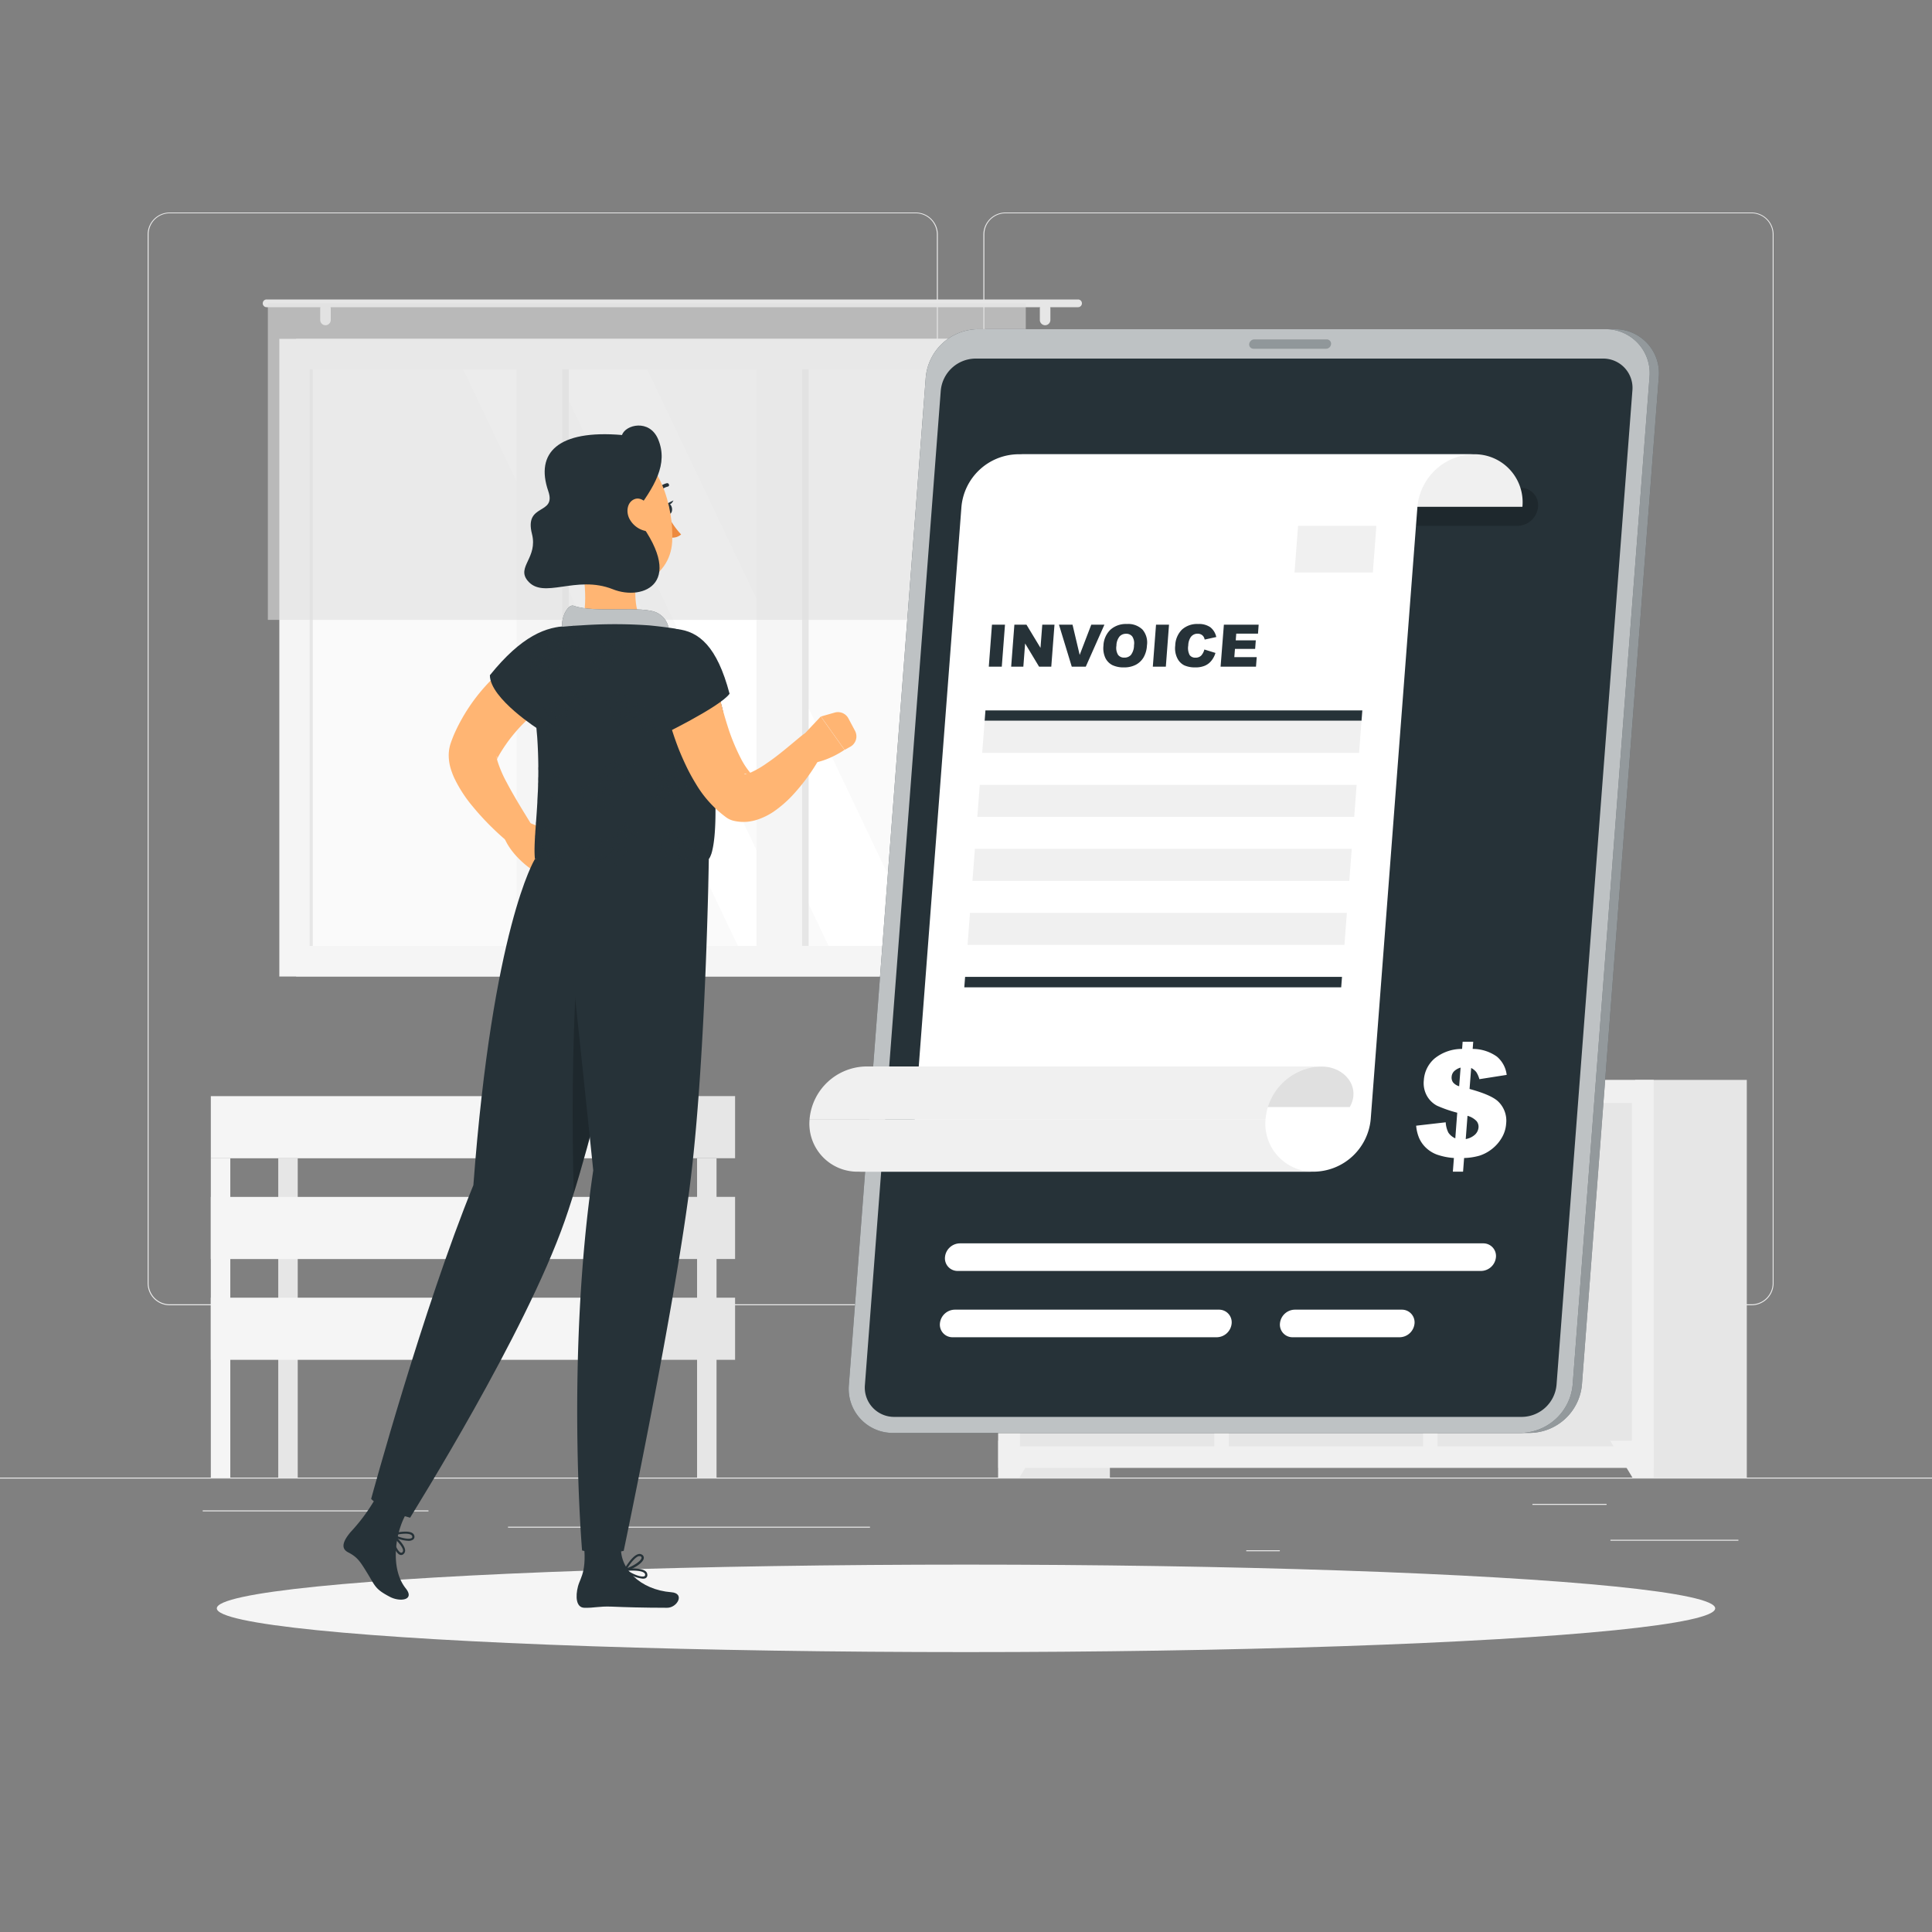 <svg xmlns="http://www.w3.org/2000/svg" viewBox="0 0 500 500"><rect x="0" y="0" width="500" height="500" fill="#808080" stroke="none"/><g id="freepik--background-complete--inject-61"><rect y="382.4" width="500" height="0.25" style="fill:#ebebeb"></rect><rect x="416.78" y="398.49" width="33.12" height="0.25" style="fill:#ebebeb"></rect><rect x="322.53" y="401.21" width="8.69" height="0.25" style="fill:#ebebeb"></rect><rect x="396.59" y="389.21" width="19.19" height="0.25" style="fill:#ebebeb"></rect><rect x="52.46" y="390.89" width="43.19" height="0.25" style="fill:#ebebeb"></rect><rect x="104.56" y="390.89" width="6.33" height="0.25" style="fill:#ebebeb"></rect><rect x="131.47" y="395.11" width="93.68" height="0.25" style="fill:#ebebeb"></rect><path d="M237,337.8H43.91a5.71,5.71,0,0,1-5.7-5.71V60.66A5.71,5.71,0,0,1,43.91,55H237a5.71,5.71,0,0,1,5.71,5.71V332.09A5.71,5.71,0,0,1,237,337.8ZM43.91,55.2a5.46,5.46,0,0,0-5.45,5.46V332.09a5.46,5.46,0,0,0,5.45,5.46H237a5.47,5.47,0,0,0,5.46-5.46V60.66A5.47,5.47,0,0,0,237,55.2Z" style="fill:#ebebeb"></path><path d="M453.31,337.8H260.21a5.72,5.72,0,0,1-5.71-5.71V60.66A5.72,5.72,0,0,1,260.21,55h193.1A5.71,5.71,0,0,1,459,60.66V332.09A5.71,5.71,0,0,1,453.31,337.8ZM260.21,55.2a5.47,5.47,0,0,0-5.46,5.46V332.09a5.47,5.47,0,0,0,5.46,5.46h193.1a5.47,5.47,0,0,0,5.46-5.46V60.66a5.47,5.47,0,0,0-5.46-5.46Z" style="fill:#ebebeb"></path><rect x="258.34" y="279.48" width="28.89" height="102.92" transform="translate(545.58 661.88) rotate(180)" style="fill:#e6e6e6"></rect><polygon points="263.83 382.4 258.34 382.4 258.34 372.86 269.58 372.86 263.83 382.4" style="fill:#f0f0f0"></polygon><rect x="423.17" y="279.48" width="28.89" height="102.92" transform="translate(875.24 661.88) rotate(180)" style="fill:#e6e6e6"></rect><rect x="258.34" y="279.48" width="169.62" height="100.42" transform="translate(686.31 659.37) rotate(180)" style="fill:#f0f0f0"></rect><rect x="352.74" y="304.74" width="88.88" height="50.28" transform="translate(67.3 727.06) rotate(-90)" style="fill:#e6e6e6"></rect><path d="M392.21,290.54h9.94a14.77,14.77,0,0,0,11.43-5.74h-32.8A14.8,14.8,0,0,0,392.21,290.54Z" style="fill:#f0f0f0"></path><rect x="298.71" y="304.74" width="88.88" height="50.28" transform="translate(13.27 673.04) rotate(-90)" style="fill:#e6e6e6"></rect><path d="M337.67,290.54h9.95A14.77,14.77,0,0,0,359,284.8H326.25A14.77,14.77,0,0,0,337.67,290.54Z" style="fill:#f0f0f0"></path><rect x="244.68" y="304.74" width="88.88" height="50.28" transform="translate(-40.76 619.01) rotate(-90)" style="fill:#e6e6e6"></rect><path d="M283.64,290.54h9.95A14.77,14.77,0,0,0,305,284.8H272.22A14.77,14.77,0,0,0,283.64,290.54Z" style="fill:#f0f0f0"></path><polygon points="422.48 382.4 427.96 382.4 427.96 372.86 416.72 372.86 422.48 382.4" style="fill:#f0f0f0"></polygon><rect x="76.65" y="87.69" width="193.83" height="165.03" transform="translate(347.13 340.41) rotate(180)" style="fill:#e6e6e6"></rect><rect x="72.29" y="87.69" width="196.29" height="165.03" transform="translate(340.87 340.41) rotate(180)" style="fill:#f5f5f5"></rect><rect x="95.84" y="79.89" width="149.19" height="180.63" transform="translate(340.64 -0.23) rotate(90)" style="fill:#fafafa"></rect><polygon points="238.59 244.8 167.5 95.61 143.35 95.61 214.44 244.8 238.59 244.8" style="fill:#fff"></polygon><polygon points="207.6 244.8 136.5 95.61 119.88 95.61 190.97 244.8 207.6 244.8" style="fill:#fff"></polygon><rect x="67.92" y="165.53" width="149.19" height="9.34" transform="translate(312.73 27.68) rotate(90)" style="fill:#e6e6e6"></rect><rect x="130.01" y="165.53" width="149.19" height="9.34" transform="translate(374.81 -34.41) rotate(90)" style="fill:#e6e6e6"></rect><rect x="59.55" y="163.87" width="160.11" height="11.81" transform="translate(309.38 30.17) rotate(90)" style="fill:#f5f5f5"></rect><rect x="121.64" y="163.87" width="160.11" height="11.81" transform="translate(371.46 -31.92) rotate(90)" style="fill:#f5f5f5"></rect><rect x="5.94" y="169.79" width="149.19" height="0.83" transform="translate(250.74 89.67) rotate(90)" style="fill:#e6e6e6"></rect><path d="M69,77.5H279a1,1,0,0,1,1,1h0a1,1,0,0,1-1,1H69a1,1,0,0,1-1-1h0A1,1,0,0,1,69,77.5Z" style="fill:#e6e6e6"></path><path d="M270.48,84.17h0a1.37,1.37,0,0,0,1.36-1.37V79.87a1.36,1.36,0,0,0-1.36-1.36h0a1.37,1.37,0,0,0-1.37,1.36V82.8A1.38,1.38,0,0,0,270.48,84.17Z" style="fill:#e6e6e6"></path><path d="M84.23,84.17h0A1.38,1.38,0,0,0,85.6,82.8V79.87a1.37,1.37,0,0,0-1.37-1.36h0a1.36,1.36,0,0,0-1.36,1.36V82.8A1.37,1.37,0,0,0,84.23,84.17Z" style="fill:#e6e6e6"></path><rect x="69.33" y="78.51" width="196.15" height="81.91" transform="translate(334.8 238.93) rotate(180)" style="fill:#e0e0e0;opacity:0.6"></rect><rect x="72.01" y="299.75" width="5.04" height="82.64" transform="translate(149.06 682.15) rotate(180)" style="fill:#e6e6e6"></rect><rect x="162.95" y="283.67" width="27.29" height="16.08" style="fill:#e6e6e6"></rect><rect x="54.56" y="283.67" width="108.39" height="16.08" transform="translate(217.51 583.43) rotate(180)" style="fill:#f5f5f5"></rect><rect x="162.95" y="309.75" width="27.29" height="16.08" style="fill:#e6e6e6"></rect><rect x="54.56" y="309.75" width="108.39" height="16.08" transform="translate(217.51 635.59) rotate(180)" style="fill:#f5f5f5"></rect><rect x="162.95" y="335.84" width="27.29" height="16.08" style="fill:#e6e6e6"></rect><rect x="54.56" y="335.84" width="108.39" height="16.08" transform="translate(217.51 687.76) rotate(180)" style="fill:#f5f5f5"></rect><rect x="180.4" y="299.75" width="5.04" height="82.64" transform="translate(365.84 682.15) rotate(180)" style="fill:#e6e6e6"></rect><rect x="157.91" y="299.75" width="5.04" height="82.64" transform="translate(320.86 682.15) rotate(180)" style="fill:#f5f5f5"></rect><rect x="54.56" y="299.75" width="5.04" height="82.64" transform="translate(114.16 682.15) rotate(180)" style="fill:#f5f5f5"></rect></g><g id="freepik--Shadow--inject-61"><ellipse id="freepik--path--inject-61" cx="250" cy="416.24" rx="193.89" ry="11.32" style="fill:#f5f5f5"></ellipse></g><g id="freepik--Invoice--inject-61"><path d="M396,370.84H233.6a11.4,11.4,0,0,1-11.49-12.44L242,97.63A13.7,13.7,0,0,1,255.4,85.19H417.8a11.39,11.39,0,0,1,11.49,12.44L409.4,358.4A13.71,13.71,0,0,1,396,370.84Z" style="fill:#263238"></path><path d="M396,370.84H233.6a11.4,11.4,0,0,1-11.49-12.44L242,97.63A13.7,13.7,0,0,1,255.4,85.19H417.8a11.39,11.39,0,0,1,11.49,12.44L409.4,358.4A13.71,13.71,0,0,1,396,370.84Z" style="fill:#fff;opacity:0.5"></path><path d="M393.59,370.84H231.18a11.4,11.4,0,0,1-11.49-12.44l19.9-260.77A13.7,13.7,0,0,1,253,85.19h162.4a11.39,11.39,0,0,1,11.49,12.44L407,358.4A13.7,13.7,0,0,1,393.59,370.84Z" style="fill:#263238"></path><path d="M393.59,370.84H231.18a11.4,11.4,0,0,1-11.49-12.44l19.9-260.77A13.7,13.7,0,0,1,253,85.19h162.4a11.39,11.39,0,0,1,11.49,12.44L407,358.4A13.7,13.7,0,0,1,393.59,370.84Z" style="fill:#fff;opacity:0.7"></path><path d="M231.5,366.69a7.58,7.58,0,0,1-7.66-8.29l19.63-257.31a9.11,9.11,0,0,1,8.93-8.29H414.8a7.58,7.58,0,0,1,7.66,8.29L402.83,358.4a9.11,9.11,0,0,1-8.92,8.29Z" style="fill:#263238"></path><path d="M392.76,136.08H276.54a4.5,4.5,0,0,1-4.54-4.92h0a5.42,5.42,0,0,1,5.29-4.91H393.51a4.49,4.49,0,0,1,4.54,4.91h0A5.4,5.4,0,0,1,392.76,136.08Z" style="opacity:0.2"></path><path d="M343.18,90.26H324.41a1.11,1.11,0,0,1-1.12-1.21h0a1.34,1.34,0,0,1,1.3-1.21h18.78a1.11,1.11,0,0,1,1.11,1.21h0A1.32,1.32,0,0,1,343.18,90.26Z" style="fill:#263238;opacity:0.3"></path><path d="M276,131.16a12.42,12.42,0,0,0-12.56-13.6h118A12.42,12.42,0,0,1,394,131.16Z" style="fill:#f0f0f0"></path><path d="M263.47,117.56a14.94,14.94,0,0,0-14.65,13.6L236.73,289.63a14.93,14.93,0,0,1-14.64,13.6h118a14.94,14.94,0,0,0,14.65-13.6l12.09-158.47a14.93,14.93,0,0,1,14.64-13.6Z" style="fill:#fff"></path><path d="M327.52,289.63a12.42,12.42,0,0,0,12.56,13.6h-118a12.42,12.42,0,0,1-12.56-13.6Z" style="fill:#f0f0f0"></path><path d="M258.45,286.5c.45-5.79-1.37-10.47-7.15-10.47h90.86c5.78,0,10.13,5.29,7.16,10.47Z" style="fill:#e0e0e0"></path><path d="M327.52,289.63A14.93,14.93,0,0,1,342.16,276h-118a14.93,14.93,0,0,0-14.64,13.6Z" style="fill:#f0f0f0"></path><path d="M383.31,328.92H247.86a3.27,3.27,0,0,1-3.3-3.57h0a3.93,3.93,0,0,1,3.84-3.57H383.86a3.27,3.27,0,0,1,3.29,3.57h0A3.93,3.93,0,0,1,383.31,328.92Z" style="fill:#fff"></path><path d="M314.91,346.08H246.55a3.26,3.26,0,0,1-3.3-3.57h0a3.93,3.93,0,0,1,3.84-3.57h68.36a3.27,3.27,0,0,1,3.3,3.57h0A3.93,3.93,0,0,1,314.91,346.08Z" style="fill:#fff"></path><path d="M362.24,346.08H334.55a3.26,3.26,0,0,1-3.3-3.57h0a3.93,3.93,0,0,1,3.84-3.57h27.69a3.28,3.28,0,0,1,3.3,3.57h0A3.93,3.93,0,0,1,362.24,346.08Z" style="fill:#fff"></path><path d="M389.93,278.18l-7.07,1.11a6.52,6.52,0,0,0-.81-1.85,4.17,4.17,0,0,0-1.31-1.05l-.42,5.43q5.6,1.53,7.38,3.22a6.86,6.86,0,0,1,2.09,5.76,8.21,8.21,0,0,1-1.2,3.76,10.12,10.12,0,0,1-2.54,2.85,10.28,10.28,0,0,1-3.14,1.67,15.84,15.84,0,0,1-4,.61l-.27,3.54H376l.27-3.54a16.86,16.86,0,0,1-4.41-.89A8.31,8.31,0,0,1,369,297a7.76,7.76,0,0,1-1.73-2.47,10.58,10.58,0,0,1-.77-3.2l7.65-.88a6.72,6.72,0,0,0,.7,2.69,4.21,4.21,0,0,0,1.78,1.46l.5-6.63a33.38,33.38,0,0,1-5.24-1.82,6.49,6.49,0,0,1-2.56-2.47,6.78,6.78,0,0,1-.84-4.15,8.06,8.06,0,0,1,2.76-5.58,11.24,11.24,0,0,1,7.14-2.49l.14-1.86h2.74l-.14,1.86a10.8,10.8,0,0,1,6.28,2A7.3,7.3,0,0,1,389.93,278.18ZM378,276.3a3.9,3.9,0,0,0-1.74,1,2.26,2.26,0,0,0-.58,1.38,2.14,2.14,0,0,0,.37,1.44,3.21,3.21,0,0,0,1.58,1Zm1.33,18.49a4.78,4.78,0,0,0,2.43-1.18,2.9,2.9,0,0,0,.88-1.83,2.28,2.28,0,0,0-.5-1.63,5.09,5.09,0,0,0-2.35-1.38Z" style="fill:#fff"></path><path d="M256.72,161.67h3.37l-.83,10.86H255.9Z" style="fill:#263238"></path><path d="M262.52,161.67h3.13l3.63,6,.46-6h3.16l-.83,10.86h-3.16l-3.61-6-.46,6h-3.15Z" style="fill:#263238"></path><path d="M274.06,161.67h3.51l1.85,7.82,3-7.82h3.4L281,172.53h-3.63Z" style="fill:#263238"></path><path d="M285.57,167.11a6.08,6.08,0,0,1,1.8-4.14,6,6,0,0,1,4.24-1.48,5.31,5.31,0,0,1,4.07,1.45,5.14,5.14,0,0,1,1.15,4.08,6.93,6.93,0,0,1-.88,3.12,5.12,5.12,0,0,1-2,1.9,6.45,6.45,0,0,1-3.07.68,6.64,6.64,0,0,1-3-.59,4.11,4.11,0,0,1-1.81-1.85A6,6,0,0,1,285.57,167.11Zm3.36,0a3.45,3.45,0,0,0,.43,2.37,1.91,1.91,0,0,0,1.61.71,2.21,2.21,0,0,0,1.72-.7,4.17,4.17,0,0,0,.79-2.52,3.18,3.18,0,0,0-.45-2.25,1.93,1.93,0,0,0-1.62-.7,2.21,2.21,0,0,0-1.69.72A3.9,3.9,0,0,0,288.93,167.12Z" style="fill:#263238"></path><path d="M299.18,161.67h3.36l-.82,10.86h-3.37Z" style="fill:#263238"></path><path d="M311.69,168.09l2.87.89a5.85,5.85,0,0,1-1.09,2.06,4.35,4.35,0,0,1-1.67,1.25,6.06,6.06,0,0,1-2.44.43,6.72,6.72,0,0,1-2.85-.52,4,4,0,0,1-1.8-1.81,5.76,5.76,0,0,1-.56-3.31,6.06,6.06,0,0,1,1.75-4.15,5.83,5.83,0,0,1,4.16-1.44,5.15,5.15,0,0,1,3.16.83,4.38,4.38,0,0,1,1.55,2.54l-3,.66a2.36,2.36,0,0,0-.27-.72,1.64,1.64,0,0,0-.64-.59,1.9,1.9,0,0,0-.9-.21,2.13,2.13,0,0,0-1.82.92,4.05,4.05,0,0,0-.62,2.13,3.92,3.92,0,0,0,.36,2.48,1.75,1.75,0,0,0,1.49.67,2,2,0,0,0,1.5-.54A3.75,3.75,0,0,0,311.69,168.09Z" style="fill:#263238"></path><path d="M316.74,161.67h9l-.17,2.32h-5.63l-.13,1.73H325l-.17,2.21h-5.22l-.17,2.14h5.8l-.19,2.46h-9.16Z" style="fill:#263238"></path><polygon points="352.36 186.55 254.83 186.55 255.03 183.85 352.57 183.85 352.36 186.55" style="fill:#263238"></polygon><polygon points="352.36 186.55 254.83 186.55 254.19 194.84 351.73 194.84 352.36 186.55" style="fill:#f0f0f0"></polygon><polygon points="351.1 203.12 253.56 203.12 252.93 211.4 350.47 211.4 351.1 203.12" style="fill:#f0f0f0"></polygon><polygon points="349.83 219.68 252.3 219.68 251.67 227.97 349.2 227.97 349.83 219.68" style="fill:#f0f0f0"></polygon><polygon points="348.57 236.25 251.03 236.25 250.4 244.53 347.94 244.53 348.57 236.25" style="fill:#f0f0f0"></polygon><polygon points="347.1 255.52 249.56 255.52 249.77 252.81 347.31 252.81 347.1 255.52" style="fill:#263238"></polygon><polygon points="335.94 136.08 356.21 136.08 355.29 148.17 335.02 148.17 335.94 136.08" style="fill:#f0f0f0"></polygon></g><g id="freepik--Character--inject-61"><path d="M137.18,213l3.62,1.45a8.13,8.13,0,0,1,3.36,2.52l1.66,2.1a3.67,3.67,0,0,1-.12,4.71l-1.76,2a3.69,3.69,0,0,1-5.24.31L137,224.59s-5.2-3.65-6.73-8.48l1-1A6.91,6.91,0,0,1,137.18,213Z" style="fill:#ffb573"></path><path d="M147.1,177.92l-1.18.78-1.31.9c-.87.62-1.75,1.26-2.6,1.91-1.71,1.33-3.37,2.7-4.91,4.16a40.48,40.48,0,0,0-7.74,9.42c-.25.42-.47.84-.68,1.27l-.16.32a4.11,4.11,0,0,0,.1-.41,1.24,1.24,0,0,0,0-.5c-.09-.29-.1.46.13,1.2a30.74,30.74,0,0,0,2.39,5.54c2.06,3.94,4.64,8,7.08,12l.06.11a3.52,3.52,0,0,1-1.17,4.83,3.56,3.56,0,0,1-4-.23,65.47,65.47,0,0,1-5.71-5,67.87,67.87,0,0,1-5.22-5.69,34.63,34.63,0,0,1-4.59-7.13,19.21,19.21,0,0,1-.94-2.46,12.24,12.24,0,0,1-.52-3.37,9.88,9.88,0,0,1,.25-2.3,10.93,10.93,0,0,1,.38-1.27l.19-.51c.25-.69.53-1.36.82-2a46.9,46.9,0,0,1,9.54-13.69,60.75,60.75,0,0,1,6-5.37c1.06-.82,2.13-1.62,3.24-2.37.56-.38,1.12-.76,1.7-1.12l.89-.54,1-.58a7,7,0,0,1,7.36,11.88Z" style="fill:#ffb573"></path><path d="M147.22,162.05c-5.84,0-12.24,2.53-20.44,12.7,0,6.07,12.81,14.14,12.81,14.14S160.59,162,147.22,162.05Z" style="fill:#263238"></path><path d="M103.83,402.44a1.18,1.18,0,0,1-.31-.05c-1.21-.43-2.35-3.51-2.42-5.23a.26.26,0,0,1,.15-.26.29.29,0,0,1,.31,0c.13.11,3.14,2.58,3.28,4.24a1.17,1.17,0,0,1-.27.9A1,1,0,0,1,103.83,402.44Zm-2.09-4.61c.27,1.63,1.2,3.75,2,4a.37.37,0,0,0,.43-.16.61.61,0,0,0,.14-.48C104.2,400.24,102.72,398.71,101.74,397.83Z" style="fill:#263238"></path><path d="M105.71,398.77a9.74,9.74,0,0,1-4.49-1.38.29.29,0,0,1-.12-.28.29.29,0,0,1,.21-.23c.16,0,3.93-1,5.35-.16a1.15,1.15,0,0,1,.57.75.92.92,0,0,1-.36,1A2.06,2.06,0,0,1,105.71,398.77Zm-3.57-1.51c1.47.74,3.74,1.24,4.41.78.1-.07.19-.17.13-.44a.58.58,0,0,0-.31-.4C105.54,396.69,103.43,397,102.14,397.26Z" style="fill:#263238"></path><path d="M90.74,396.49A47.12,47.12,0,0,0,98.2,385.9s9.28,2.28,7.46,5c-3.31,4.85-4.92,14.82-.66,20.16,2.43,3.05-1.41,3.56-4,2.25-4-2.07-3.87-2.85-6-6.28-1.8-2.93-2.51-4.08-5-5.34C88,400.6,89,398.56,90.74,396.49Z" style="fill:#263238"></path><path d="M169.44,222.33S156,287.93,146.14,316c-10.34,29.42-38.89,74.83-40,76.78-4.06-1.09-7.68-2.51-10.09-4.86,0,0,13.4-49.25,26.46-81.2,5-66.7,15.89-84.34,15.89-84.34Z" style="fill:#263238"></path><path d="M148.91,257.43c-.61,12.69-1,30.14-.43,51.38,4.11-13.24,8.58-31.19,12.34-47.3C158.31,258.16,154.41,256.55,148.91,257.43Z" style="opacity:0.2"></path><path d="M149.72,141.89c1.41,5.71,2.79,15,.54,20,0,0,8.42.38,19.18,9,5.07-7.44-.8-8.9-.8-8.9-4.47-1-4.25-7-4.24-11.25Z" style="fill:#ffb573"></path><path d="M147.6,164.44c-4.2-.46-1.3-8.44.88-7.66,5.52,2,17.9-.22,21.73,1.89s2.86,6.44,2.86,6.44S152.12,164.94,147.6,164.44Z" style="fill:#263238"></path><path d="M147.6,164.44c-4.2-.46-1.3-8.44.88-7.66,5.52,2,17.9-.22,21.73,1.89s2.86,6.44,2.86,6.44S152.12,164.94,147.6,164.44Z" style="fill:#fff;opacity:0.7"></path><path d="M172.1,131.82c.14.76.65,1.31,1.15,1.22s.79-.78.66-1.54-.65-1.31-1.15-1.22S172,131.06,172.1,131.82Z" style="fill:#263238"></path><path d="M172.55,130.36l1.74-.85S173.6,131.11,172.55,130.36Z" style="fill:#263238"></path><path d="M173.12,125.72a.44.44,0,0,0,0-.34.46.46,0,0,0-.56-.32,4.55,4.55,0,0,0-3.14,2.72.48.48,0,0,0,.29.58.46.46,0,0,0,.58-.29,3.58,3.58,0,0,1,2.51-2.13A.48.48,0,0,0,173.12,125.72Z" style="fill:#263238"></path><path d="M173,133.68a20.73,20.73,0,0,0,3.27,4.63,3.32,3.32,0,0,1-2.7.8Z" style="fill:#ed893e"></path><path d="M146,131.43c2.23,9.28,3,13.25,8.47,17.24,8.27,6,18.95,1.26,19.49-8.48.48-8.78-3.24-22.47-12.9-24.61S143.77,122.15,146,131.43Z" style="fill:#ffb573"></path><path d="M164,133.14c5.46-7.22,9-13.06,6.33-19.45-2.25-5.34-8.48-3.78-9.35-1.11-16.56-1.41-22.51,4.59-19.09,14.51,2.18,6.33-6.28,3-4.22,11.08,1.57,6.16-4,8.51-1.17,12.05,4.08,5.11,12.5-1.55,22.11,2.28C166.45,155.64,178.27,150.89,164,133.14Z" style="fill:#263238"></path><path d="M163.09,134.6a6.14,6.14,0,0,0,4.15,2.85c2.17.32,2.92-2.12,2-4.38-.8-2-2.89-4.65-4.94-3.92S161.86,132.65,163.09,134.6Z" style="fill:#ffb573"></path><path d="M166.32,408.56a9,9,0,0,1-4.73-2.07.29.29,0,0,1-.08-.29.29.29,0,0,1,.24-.2c.16,0,4-.43,5.32.63a1.11,1.11,0,0,1,.45.83.9.9,0,0,1-.5,1A1.65,1.65,0,0,1,166.32,408.56Zm-3.81-2.06c1.36.95,3.53,1.78,4.26,1.42.11-.06.21-.15.19-.42a.59.59,0,0,0-.25-.44C166,406.44,163.83,406.42,162.51,406.5Z" style="fill:#263238"></path><path d="M161.78,406.57a.31.31,0,0,1-.23-.12.29.29,0,0,1,0-.31c.08-.14,2-3.52,3.63-3.93a1.13,1.13,0,0,1,.94.13.91.91,0,0,1,.48,1c-.22,1.27-3.08,2.9-4.75,3.25Zm3.73-3.84-.2,0c-.94.24-2.21,1.95-2.92,3.06,1.56-.54,3.51-1.8,3.65-2.6,0-.12,0-.26-.23-.41A.61.61,0,0,0,165.51,402.73Z" style="fill:#263238"></path><path d="M173.75,412.07c-8.1-.63-13.56-6.19-13-12.08.31-3.25-10.07-3.54-10.07-3.54,1.64,10.07-.42,11.51-1.1,14.11s-.51,5.48,1.64,5.53c2.57.07,3.77-.42,7-.3,3.74.15,7.78.29,14.43.3C175.28,416.1,177.35,412.35,173.75,412.07Z" style="fill:#263238"></path><path d="M183.44,222.33s-.71,49.69-4.63,82.34-17.4,96.69-17.4,96.69a22.55,22.55,0,0,1-10.77-.1s-4.26-50,2.89-98.37c-5.25-50.67-8.54-80.56-8.54-80.56Z" style="fill:#263238"></path><path d="M185.28,176.37c-.17,3.84,5.89,12.72-1.59,17.86,1.4,3.13,2.58,24.32-.25,28.1-4.13,3-26.48,2.45-45,0-.79-7.66,3.43-23.53-1.74-48.27a9.87,9.87,0,0,1,8.67-11.84c1.56-.15,3.21-.29,4.9-.37a126.26,126.26,0,0,1,17.73,0c1.91.18,3.89.42,5.78.69A13.38,13.38,0,0,1,185.28,176.37Z" style="fill:#263238"></path><g style="opacity:0.3"><path d="M137.16,172.72l-.41.23h0a.26.26,0,1,0,.24.45l.46-.25c2,.73,4.13,2.39,5.36,2.56-2-1.75-3.41-3-5-2.78.47-.28.93-.56,1.39-.86,1.82.68,3.8,2.2,4.93,2.35-1.84-1.62-3.16-2.78-4.61-2.56l1-.69.56-.41c1.65.71,3.39,2.22,4.43,2.43-1.66-1.64-2.83-2.8-4.23-2.57.44-.33.87-.66,1.29-1,1.51.66,3.11,2,4.06,2.23-1.52-1.51-2.59-2.57-3.88-2.37l1.08-.9.26-.22c1.33.7,2.65,2.08,3.52,2.33-1.26-1.51-2.14-2.56-3.46-2.39.34-.29.68-.59,1-.9,1.23.65,2.44,1.92,3.24,2.15-1.16-1.39-2-2.35-3.18-2.2l1.06-1c1.07.66,2.09,1.86,2.8,2.11-1-1.32-1.64-2.23-2.73-2.18.19-.19.38-.37.56-.56l.32-.33c1,.61,1.93,1.72,2.58,1.95-.88-1.21-1.51-2.06-2.51-2,.29-.3.58-.61.86-.92.9.49,1.75,1.42,2.35,1.6-.79-1-1.35-1.74-2.31-1.64l.16-.17.6-.7a24.83,24.83,0,0,0,2.14,1.45c-.72-.93-1.23-1.58-2.09-1.51.23-.28.46-.58.66-.88a.08.08,0,0,0,0-.12.09.09,0,0,0-.11,0h0q-.3.42-.63.81a1.89,1.89,0,0,0-.37-1.32l-.34,0a12.94,12.94,0,0,1,.55,1.48c-.18.21-.37.41-.55.61l-.13.14c.19-.73-.19-1.36-.77-2.16h-.19c.16.62.63,1.47.82,2.29l-.8.81c.26-.92-.38-1.73-1.27-2.88,0,.69.84,1.88,1.16,3l-.28.28-.55.52c.25-1-.43-1.87-1.4-3.1,0,.74.91,2,1.26,3.23l-1,.87c.21-1-.46-2-1.37-3.3,0,.79.81,2.19,1.14,3.5l-.79.67c.23-1.08-.49-2.14-1.48-3.59,0,.86.88,2.38,1.23,3.8l-.21.17c-.36.3-.73.59-1.1.88.29-1.11-.4-2.36-1.35-4.06-.07.92.75,2.72,1,4.31-.42.32-.84.62-1.27.93.48-1.26-.3-2.67-1.38-4.63-.09,1,.85,3.06,1.12,4.81l-.38.26-1.19.77c.55-1.27-.12-2.77-1.1-4.81-.05.07-.1.14-.14.21.07,1.2.77,3.12.92,4.79-.44.28-.9.54-1.35.79.52-1.06.22-2.26-.42-3.76a9.58,9.58,0,0,0-.35,1.3A17.53,17.53,0,0,1,137.16,172.72Z" style="fill:#263238"></path><path d="M162.71,165.79c-1.51-1-3-2.73-4-3.1,1.37,1.88,2.35,3.21,3.77,3.21-.49.25-1,.51-1.44.78-1.38-.89-2.74-2.51-3.65-2.85,1.26,1.73,2.16,2.95,3.46,3-.41.23-.81.47-1.21.71l-.29.18c-1.21-.9-2.29-2.47-3.11-2.86,1,1.7,1.71,2.87,3,2.91-.39.23-.77.48-1.15.73-1.1-.83-2.1-2.28-2.85-2.63.92,1.55,1.56,2.63,2.79,2.67l-1.2.81c-.95-.82-1.77-2.17-2.43-2.53.74,1.45,1.26,2.47,2.35,2.59l-.65.46-.36.27c-.88-.75-1.64-2-2.25-2.33.69,1.34,1.17,2.27,2.17,2.39-.34.25-.67.5-1,.76-.82-.62-1.51-1.67-2.08-1.94.63,1.14,1.06,1.93,2,2l-.18.14-.71.6c-.74-.58-1.37-1.53-1.89-1.78.57,1,1,1.76,1.83,1.83-.27.24-.54.5-.8.77a.07.07,0,0,0,0,.11.08.08,0,0,0,.11,0h0a8.28,8.28,0,0,1,.75-.7c-.25.68.11,1.37.59,2.31a18.87,18.87,0,0,0-.41-2.46c.21-.18.42-.34.64-.51l.15-.12c-.34.77.05,1.54.6,2.62a24.18,24.18,0,0,0-.45-2.73c.31-.24.61-.46.93-.68-.4.86.1,1.77.8,3,.07-.68-.54-2-.67-3.14l.32-.23.62-.42c-.4.93.13,1.91.89,3.28.07-.74-.58-2.15-.73-3.39l1.09-.7c-.37.95.13,2,.82,3.47.12-.78-.45-2.29-.57-3.63l.89-.54c-.4,1,.14,2.19.9,3.78.13-.85-.5-2.5-.62-3.95l.23-.13,1.23-.7c-.46,1.05,0,2.39.68,4.23.22-.9-.3-2.81-.32-4.42.47-.25.93-.49,1.41-.72-.68,1.17-.14,2.68.63,4.79.24-1-.36-3.15-.35-4.92l.41-.2,1.31-.58c-.78,1.22-.29,2.9.41,5.23.32-1.08-.2-3.44-.07-5.37.48-.2,1-.38,1.46-.56-.94,1.33-.4,3.18.37,5.76.36-1.17-.22-3.77-.07-5.86l.45-.16h0a.25.25,0,0,0,.16-.33.27.27,0,0,0-.33-.16l-.49.18a31.84,31.84,0,0,1-3.32-2.43l-.8,0c1.3,1.55,2.37,2.59,3.7,2.61-.51.19-1,.41-1.51.63-1.69-1-3.4-2.77-4.49-3.11,1.56,1.9,2.68,3.25,4.15,3.26l-1.12.52Z" style="fill:#263238"></path><path d="M150.22,184.49c-1.1-1.2-1.87-2-2.95-1.87l.5-.61.28-.36c1,.49,2.1,1.49,2.78,1.64-1-1.1-1.73-1.88-2.73-1.72.26-.33.51-.66.76-1,.95.38,1.9,1.21,2.52,1.32-.91-.93-1.54-1.58-2.49-1.37a1.33,1.33,0,0,0,.14-.19c.18-.25.35-.5.52-.76a24.61,24.61,0,0,0,2.3,1.21c-.83-.85-1.4-1.44-2.25-1.27.2-.31.39-.63.56-1a.08.08,0,1,0-.15-.07h0a7.86,7.86,0,0,1-.54.87c.06-.72-.47-1.29-1.19-2.07a19,19,0,0,0,1.06,2.27l-.48.66-.12.15c.13-.83-.46-1.47-1.27-2.36a22.59,22.59,0,0,0,1.16,2.52l-.71.9c.15-.95-.57-1.68-1.59-2.73.12.68,1,1.78,1.49,2.85l-.25.31-.49.57c.14-1-.63-1.8-1.73-2.92.13.73,1.13,1.92,1.61,3.07l-.86,1c.1-1-.67-1.91-1.73-3.13.1.79,1.06,2.09,1.53,3.35l-.71.76c.11-1.1-.73-2.07-1.88-3.4.1.85,1.14,2.27,1.65,3.63l-.19.2c-.32.34-.66.67-1,1,.17-1.13-.65-2.29-1.78-3.88,0,.92,1,2.62,1.49,4.17-.38.36-.77.72-1.16,1.06.34-1.3-.59-2.61-1.89-4.44,0,1,1.19,2.94,1.65,4.65l-.35.3c-.36.31-.73.61-1.1.91.43-1.39-.5-2.87-1.79-4.93,0,1.12,1.11,3.26,1.5,5.15q-.61.48-1.26.93a3.56,3.56,0,0,0-.38-2.81c.12,1.19.22,2.35.3,3.49l.14-.1c2.05.51,4.37,1.91,5.61,1.94-2.16-1.52-3.72-2.6-5.25-2.2.44-.33.87-.67,1.29-1,1.89.47,4,1.76,5.16,1.79-2-1.41-3.45-2.42-4.87-2,.32-.27.63-.53.94-.81l.51-.47c1.72.53,3.62,1.84,4.67,1.92-1.82-1.44-3.12-2.46-4.49-2.08.4-.37.79-.75,1.18-1.14,1.57.49,3.32,1.69,4.28,1.77-1.68-1.33-2.87-2.27-4.13-1.92.33-.34.66-.67,1-1l.23-.25c1.4.55,2.87,1.77,3.76,1.93-1.42-1.36-2.41-2.31-3.7-2,.3-.33.61-.67.9-1,1.29.51,2.64,1.63,3.46,1.77-1.3-1.25-2.21-2.11-3.4-1.83.32-.36.63-.73.93-1.1C148.34,183.24,149.49,184.32,150.22,184.49Z" style="fill:#263238"></path><path d="M167.63,183.76c-.72.32-1.69,1.61-2.76,2.43l-.93-.46c1.09-.21,1.77-1.29,2.71-2.78-.79.34-1.84,1.75-3,2.64l-.24-.13c-.42-.21-.83-.44-1.24-.66,1.13-.17,2-1.3,3.19-2.85-.88.3-2.2,1.77-3.55,2.65-.46-.26-.91-.52-1.36-.8,1.34-.05,2.33-1.33,3.7-3.11-1,.34-2.47,2-4,2.94l-.39-.24-1.18-.79c1.44,0,2.59-1.31,4.18-3.15-1.08.3-2.79,2-4.48,2.94q-.65-.45-1.26-.93c1.62.08,2.89-1.37,4.66-3.41-1.19.32-3.07,2.21-4.92,3.21l-.37-.3h0a.27.27,0,0,0-.37,0,.26.26,0,0,0,0,.36l.41.32c.12,2.11-.55,4.74-.22,5.94.82-2.52,1.41-4.33.58-5.67.44.32.89.63,1.34.93.1,2-.51,4.36-.2,5.46.76-2.33,1.3-4,.51-5.25l1,.66.6.36c0,1.79-.7,4-.48,5,.85-2.16,1.45-3.7.69-4.89.47.27,1,.53,1.43.79,0,1.65-.64,3.66-.44,4.61.78-2,1.33-3.41.63-4.51l1.26.64.3.15c-.11,1.49-.85,3.26-.74,4.15.89-1.75,1.5-3,.82-4.12l1.23.57c-.11,1.38-.79,3-.68,3.83.81-1.62,1.37-2.74.75-3.79.44.2.88.39,1.33.57-.18,1.24-.88,2.66-.83,3.41.83-1.41,1.4-2.39.92-3.37l.74.3.42.16c-.16,1.15-.8,2.45-.76,3.14.76-1.29,1.29-2.2.85-3.11.39.15.78.3,1.18.43-.08,1-.6,2.17-.52,2.8.62-1.14,1-1.94.58-2.78l.22.08c.29.09.58.19.88.27a25,25,0,0,0-.48,2.55c.56-1,1-1.76.55-2.53a8.08,8.08,0,0,0,1.08.26.08.08,0,0,0,.09-.06.09.09,0,0,0-.06-.1h0c-.34-.07-.67-.16-1-.26.7-.16,1.09-.82,1.62-1.74-.5.22-1.13,1.11-1.85,1.67l-.77-.26-.18-.07c.83-.12,1.27-.87,1.88-1.91-.57.25-1.26,1.24-2.07,1.84-.35-.13-.71-.26-1.06-.41.94-.13,1.44-1,2.13-2.31-.61.31-1.39,1.52-2.28,2.25l-.37-.15-.69-.3c1-.15,1.54-1.13,2.29-2.5-.66.33-1.5,1.63-2.46,2.43-.4-.17-.79-.35-1.18-.54C166.14,186.12,166.77,185.13,167.63,183.76Z" style="fill:#263238"></path><path d="M161.86,197.09a25.1,25.1,0,0,0,2.36,1.06c-.87-.79-1.49-1.34-2.32-1.13.18-.32.35-.64.5-1a.08.08,0,1,0-.15-.07h0c-.15.31-.31.61-.48.91,0-.72-.56-1.26-1.32-2a19,19,0,0,0,1.19,2.19l-.43.69-.11.16c.07-.84-.55-1.44-1.42-2.27a24.26,24.26,0,0,0,1.31,2.43l-.64.95c.09-.95-.68-1.65-1.76-2.62.16.67,1.16,1.71,1.66,2.75l-.23.32c-.14.2-.3.4-.45.6.08-1-.74-1.76-1.91-2.8.18.72,1.25,1.84,1.8,3-.26.35-.53.69-.8,1,0-1-.78-1.86-1.92-3,.15.77,1.19,2,1.73,3.24q-.32.41-.66.81c0-1.11-.85-2-2.08-3.28.15.84,1.28,2.19,1.88,3.52l-.18.21c-.31.36-.62.71-.94,1.05.1-1.13-.8-2.25-2-3.76.08.92,1.21,2.55,1.75,4.07-.36.38-.72.76-1.09,1.13.25-1.31-.76-2.57-2.17-4.31.1,1,1.38,2.86,1.94,4.54l-.32.32-1.05,1c.34-1.41-.68-2.83-2.09-4.8,0,1.12,1.31,3.19,1.82,5-.39.35-.79.69-1.2,1,.45-1.56-.66-3.13-2.24-5.32,0,1.23,1.44,3.49,2,5.52l-.38.3h0a.26.26,0,0,0,.32.41l.4-.33c2.08.37,4.49,1.63,5.73,1.58-2.26-1.38-3.88-2.37-5.38-1.87.41-.35.82-.72,1.22-1.09,1.91.35,4.12,1.5,5.26,1.46-2.09-1.28-3.6-2.19-5-1.71.3-.29.6-.57.89-.87l.49-.5c1.74.42,3.72,1.6,4.77,1.62-1.91-1.32-3.26-2.26-4.61-1.79.38-.4.74-.8,1.1-1.21,1.61.38,3.42,1.47,4.39,1.49-1.76-1.22-3-2.08-4.24-1.66.31-.35.61-.71.91-1.07l.21-.27c1.44.46,3,1.59,3.88,1.69-1.51-1.27-2.55-2.15-3.82-1.75l.84-1.06c1.32.42,2.73,1.45,3.56,1.54-1.38-1.16-2.34-2-3.51-1.61.29-.38.58-.77.86-1.16,1.17.46,2.39,1.47,3.13,1.59-1.18-1.12-2-1.91-3.07-1.67.16-.21.31-.43.46-.64s.17-.26.26-.38c1.07.42,2.19,1.35,2.88,1.46-1.09-1-1.85-1.76-2.83-1.54q.36-.52.69-1.05c1,.32,2,1.09,2.6,1.16-1-.87-1.64-1.48-2.57-1.21l.13-.2Z" style="fill:#263238"></path><path d="M167.92,208.25q.32-.41.66-.78c-.15.7.28,1.34.88,2.22a21.63,21.63,0,0,0-.71-2.4l.57-.58.13-.14c-.24.81.24,1.53.92,2.52a24.21,24.21,0,0,0-.78-2.65l.83-.79c-.28.91.32,1.75,1.18,2.93,0-.69-.78-1.92-1.06-3l.3-.26.56-.5c-.29,1,.36,1.88,1.28,3.15,0-.75-.83-2.07-1.14-3.27.33-.29.66-.56,1-.84-.25,1,.38,2,1.24,3.35,0-.79-.73-2.23-1-3.54l.82-.64c-.28,1.07.41,2.15,1.35,3.64,0-.86-.8-2.42-1.1-3.84l.22-.17,1.13-.83c-.33,1.09.31,2.36,1.2,4.1.1-.92-.65-2.75-.86-4.34.43-.3.86-.6,1.3-.89-.53,1.24.2,2.68,1.22,4.68.12-1-.75-3.09-1-4.85l.38-.24c.41-.25.82-.5,1.23-.73-.63,1.3.07,2.9,1,5.13.19-1.11-.61-3.39-.72-5.31.45-.26.91-.51,1.38-.74-.77,1.43,0,3.2,1.08,5.67.21-1.21-.68-3.72-.79-5.81l.42-.21h0a.25.25,0,0,0,.12-.34.26.26,0,0,0-.35-.12l-.46.24c-1.95-.8-4.05-2.54-5.27-2.75,1.92,1.82,3.3,3.13,4.87,3-.48.25-.95.53-1.42.8-1.8-.74-3.72-2.33-4.84-2.52,1.78,1.69,3.06,2.89,4.52,2.72l-1.05.66-.58.39c-1.62-.78-3.31-2.35-4.33-2.59,1.59,1.7,2.72,2.9,4.13,2.72-.45.31-.89.63-1.33,1-1.49-.71-3-2.15-4-2.37,1.47,1.56,2.51,2.66,3.8,2.51-.37.28-.75.56-1.11.85l-.27.22c-1.3-.75-2.57-2.18-3.43-2.46,1.2,1.56,2,2.63,3.37,2.51l-1.05.86c-1.2-.68-2.37-2-3.16-2.26,1.11,1.43,1.88,2.42,3.1,2.32-.37.31-.73.62-1.09,1-1-.7-2-1.94-2.72-2.21.91,1.35,1.56,2.29,2.65,2.28l-.59.53-.33.32c-1-.65-1.86-1.79-2.51-2,.85,1.24,1.44,2.11,2.45,2.1-.31.29-.61.58-.9.88-.88-.51-1.7-1.47-2.3-1.67.76,1,1.29,1.78,2.26,1.72l-.16.16c-.21.22-.43.45-.63.68-.81-.48-1.55-1.35-2.09-1.53.69.95,1.17,1.62,2,1.59a9.58,9.58,0,0,0-.7.85.08.08,0,0,0,0,.12.07.07,0,0,0,.11,0Z" style="fill:#263238"></path><path d="M156.2,222.5q.6-.56,1.17-1.14c1.58.49,3.32,1.69,4.29,1.77-1.68-1.33-2.87-2.27-4.13-1.93.33-.33.66-.67,1-1l.23-.25c1.4.55,2.86,1.77,3.76,1.93-1.42-1.37-2.41-2.31-3.71-2,.31-.33.61-.67.91-1,1.29.51,2.64,1.63,3.46,1.77-1.31-1.25-2.22-2.12-3.4-1.83l.93-1.1c1.14.53,2.29,1.61,3,1.78-1.1-1.19-1.88-2-3-1.86l.5-.61.28-.36c1.05.49,2.11,1.48,2.79,1.64-1-1.11-1.73-1.88-2.73-1.72.26-.33.51-.66.75-1,1,.38,1.9,1.21,2.52,1.32-.9-.93-1.53-1.58-2.48-1.37l.14-.19c.17-.25.35-.5.52-.76a25.46,25.46,0,0,0,2.29,1.2c-.82-.84-1.4-1.43-2.25-1.27a9.88,9.88,0,0,0,.56-.95.08.08,0,0,0-.14-.08h0q-.25.45-.54.87c0-.72-.47-1.29-1.19-2.07a21.28,21.28,0,0,0,1,2.27l-.47.66-.12.15c.13-.83-.46-1.47-1.28-2.36a25.82,25.82,0,0,0,1.16,2.51c-.23.31-.46.61-.7.9.15-.94-.57-1.68-1.59-2.72.12.68,1.05,1.78,1.49,2.85-.09.1-.17.21-.25.31l-.49.57c.14-1-.63-1.8-1.73-2.92.13.73,1.13,1.91,1.61,3.07l-.86,1c.1-1-.67-1.91-1.73-3.13.09.78,1,2.09,1.52,3.35l-.71.76c.11-1.11-.72-2.07-1.87-3.4.1.85,1.14,2.27,1.65,3.63l-.19.2-1,1c.17-1.13-.66-2.3-1.79-3.88,0,.92,1.05,2.62,1.49,4.17l-1.15,1.06c.33-1.3-.59-2.61-1.9-4.44,0,1,1.2,2.94,1.66,4.65l-.35.3c-.36.31-.73.61-1.1.9.43-1.38-.5-2.86-1.79-4.92,0,1.11,1.08,3.21,1.48,5.08l.77,0c.31-.26.62-.52.92-.79s.35-.31.52-.47a32.47,32.47,0,0,1,3.46,1.54l.76,0C158.65,223,157.45,222.15,156.2,222.5Z" style="fill:#263238"></path><path d="M150.67,219.42c0,1,.75,2.64,1.28,4.31l.76.06C152.62,222.55,151.77,221.18,150.67,219.42Z" style="fill:#263238"></path><path d="M154.64,223.93l1.51.09A2.71,2.71,0,0,0,154.64,223.93Z" style="fill:#263238"></path><path d="M183.74,221.83a1.42,1.42,0,0,0,.08-.18l-.36-.13-.18-.06a1.54,1.54,0,0,0,.76-.36c.09-.26.18-.54.26-.85a10.93,10.93,0,0,1-1.21,1.14L182,221c.94-.14,1.44-1,2.13-2.32-.61.31-1.39,1.52-2.28,2.26l-.37-.15-.69-.3c1-.16,1.54-1.13,2.29-2.51-.66.34-1.5,1.64-2.46,2.44l-1.18-.54c1-.21,1.62-1.2,2.48-2.57-.72.32-1.69,1.62-2.76,2.44l-.93-.46c1.09-.22,1.77-1.3,2.71-2.79-.79.35-1.84,1.76-3,2.64l-.24-.12-1.24-.67c1.13-.17,2-1.3,3.19-2.84-.88.3-2.2,1.77-3.55,2.64-.46-.25-.91-.52-1.36-.79,1.34-.06,2.33-1.33,3.7-3.11-1,.33-2.47,2-4,2.94l-.39-.24c-.4-.26-.79-.52-1.18-.8,1.44,0,2.59-1.31,4.18-3.14-1.08.3-2.79,2-4.48,2.94l-1.27-.94c1.63.08,2.9-1.37,4.67-3.41-1.19.33-3.07,2.21-4.92,3.21l-.37-.29h0a.26.26,0,1,0-.32.41l.41.31c.12,2.11-.55,4.75-.22,5.94.82-2.51,1.41-4.32.58-5.67.44.33.89.64,1.34.94.1,1.94-.51,4.36-.2,5.46.76-2.34,1.3-4,.51-5.25.35.22.69.45,1,.66l.6.36c0,1.79-.7,4-.48,5,.85-2.17,1.45-3.7.69-4.9.47.28,1,.54,1.43.79,0,1.65-.64,3.67-.44,4.61.78-2,1.33-3.4.63-4.5l1.26.63.3.15c-.11,1.5-.85,3.26-.74,4.16.89-1.76,1.5-3,.82-4.12l1.23.57c-.1,1.34-.74,2.89-.69,3.74h.05c.79-1.56,1.32-2.66.71-3.7l1.33.58c-.15,1-.63,2.12-.78,2.91l.27-.05c.64-1.12,1-2,.6-2.82l.73.29.43.17a15.5,15.5,0,0,1-.56,2.08l.46-.14a2.07,2.07,0,0,0,.19-1.91l1.18.43a6,6,0,0,1-.19,1,3.65,3.65,0,0,0,.44-.26,1.4,1.4,0,0,0-.19-.73l.22.07Z" style="fill:#263238"></path><path d="M145.26,201h0a.27.27,0,0,0,.18-.32.26.26,0,0,0-.32-.18l-.5.15c-1.77-1.15-3.5-3.25-4.66-3.69,1.54,2.15,2.65,3.69,4.23,3.82-.52.16-1,.34-1.55.53-1.2-.79-2.38-2-3.35-2.8,0,.23,0,.45,0,.68,1,1.3,1.87,2.17,3,2.25-.39.14-.77.29-1.15.45l-.65.27a11.65,11.65,0,0,1-1.21-1.05c0,.28,0,.55,0,.83a2.35,2.35,0,0,0,1,.32l-1,.47c0,.14,0,.28,0,.42l1.35-.58c-.75,1.12-.3,2.67.32,4.82.31-1-.16-3.17,0-4.94l.42-.17,1.34-.49c-.86,1.17-.48,2.88.07,5.24.39-1.05,0-3.44.27-5.35.5-.17,1-.33,1.5-.47-1,1.27-.6,3.14,0,5.78.43-1.15,0-3.78.31-5.86Z" style="fill:#263238"></path><path d="M139.08,207.23c0,.12.06.23.1.36a9,9,0,0,0,0-2.62C139.15,205.74,139.12,206.5,139.08,207.23Z" style="fill:#263238"></path><path d="M142.62,221.86l-.37-.59c.81-1.6,2.43-3.25,2.69-4.27-1.74,1.55-3,2.65-2.82,4.06-.3-.46-.61-.9-.92-1.35.75-1.47,2.23-3,2.48-3.91-1.6,1.42-2.73,2.43-2.61,3.73l-.83-1.14-.2-.27c.77-1.28,2.23-2.52,2.54-3.37-1.59,1.16-2.69,2-2.59,3.31l-.84-1.07c.72-1.18,2.06-2.32,2.34-3.1-1.46,1.07-2.47,1.81-2.39,3l-.62-.74,0,.42.36.44a2.5,2.5,0,0,0-.38-.06c0,.15,0,.29,0,.44l.58-.14.63.84a2.19,2.19,0,0,0-1.24,0l0,.62a9.86,9.86,0,0,1,1.46-.39l.16.21.81,1.16a3.6,3.6,0,0,0-2.44.33c0,.18,0,.37,0,.55a25.41,25.41,0,0,1,2.68-.54c.29.44.57.88.84,1.33-.95-.44-2-.11-3.45.51,0,.13,0,.28,0,.4l.22,0a31.39,31.39,0,0,1,3.37-.67l.24.39.43.77.56.07C143.05,222.56,142.84,222.21,142.62,221.86Z" style="fill:#263238"></path><path d="M138.71,212.78l0,.47a3.52,3.52,0,0,0,.7-.91Z" style="fill:#263238"></path><path d="M144.59,223.06l.89.1a13.57,13.57,0,0,0,1.81-3.26A15.23,15.23,0,0,0,144.59,223.06Z" style="fill:#263238"></path><path d="M143.58,223c.83-1.69,2.3-3.43,2.51-4.49-1.74,1.74-3,3-2.84,4.45Z" style="fill:#263238"></path><path d="M138.58,214.57c0,.27,0,.53-.05.79a15.28,15.28,0,0,0,1.92-2.21A8.87,8.87,0,0,0,138.58,214.57Z" style="fill:#263238"></path></g><path d="M208,190.12l4.42-4.69,6.13,8.63s-5.17,3.66-10.12,3.52l-.57-1.27A6.94,6.94,0,0,1,208,190.12Z" style="fill:#ffb573"></path><path d="M219.55,185.89l1.73,3.25a3.06,3.06,0,0,1-1.25,4.13l-1.44.79-6.13-8.63,3.51-1A3.06,3.06,0,0,1,219.55,185.89Z" style="fill:#ffb573"></path><path d="M184.68,173.29l.38,1.91.42,2c.3,1.35.59,2.71.93,4,.65,2.68,1.43,5.31,2.26,7.85a53.61,53.61,0,0,0,3,7.11,19.4,19.4,0,0,0,3.66,5.1l-2.12-1c-.62-.08-.74.11-.41.1a4.48,4.48,0,0,0,1.51-.44,25.05,25.05,0,0,0,4.26-2.49c1.49-1,3-2.18,4.49-3.39s3-2.5,4.46-3.69l.16-.12a3.52,3.52,0,0,1,5.36,4.33,53.75,53.75,0,0,1-3.35,5.55,52.41,52.41,0,0,1-4.08,5.16,30.32,30.32,0,0,1-5.39,4.78,17.25,17.25,0,0,1-4,2,12.12,12.12,0,0,1-2.82.62,11.11,11.11,0,0,1-3.56-.26,5.36,5.36,0,0,1-1.89-.87l-.24-.18a29.1,29.1,0,0,1-7.61-8.49q-1.37-2.23-2.46-4.5t-2-4.54a82.23,82.23,0,0,1-2.94-9.14c-.39-1.54-.76-3.07-1.07-4.62-.15-.78-.31-1.55-.44-2.34s-.25-1.53-.38-2.47a7,7,0,0,1,13.8-2.3Z" style="fill:#ffb573"></path><path d="M175.09,162.79c5.82.6,10.47,4.46,13.72,16.75-2.5,3.46-18.25,11.05-18.25,11.05S161.79,161.42,175.09,162.79Z" style="fill:#263238"></path></g></svg>